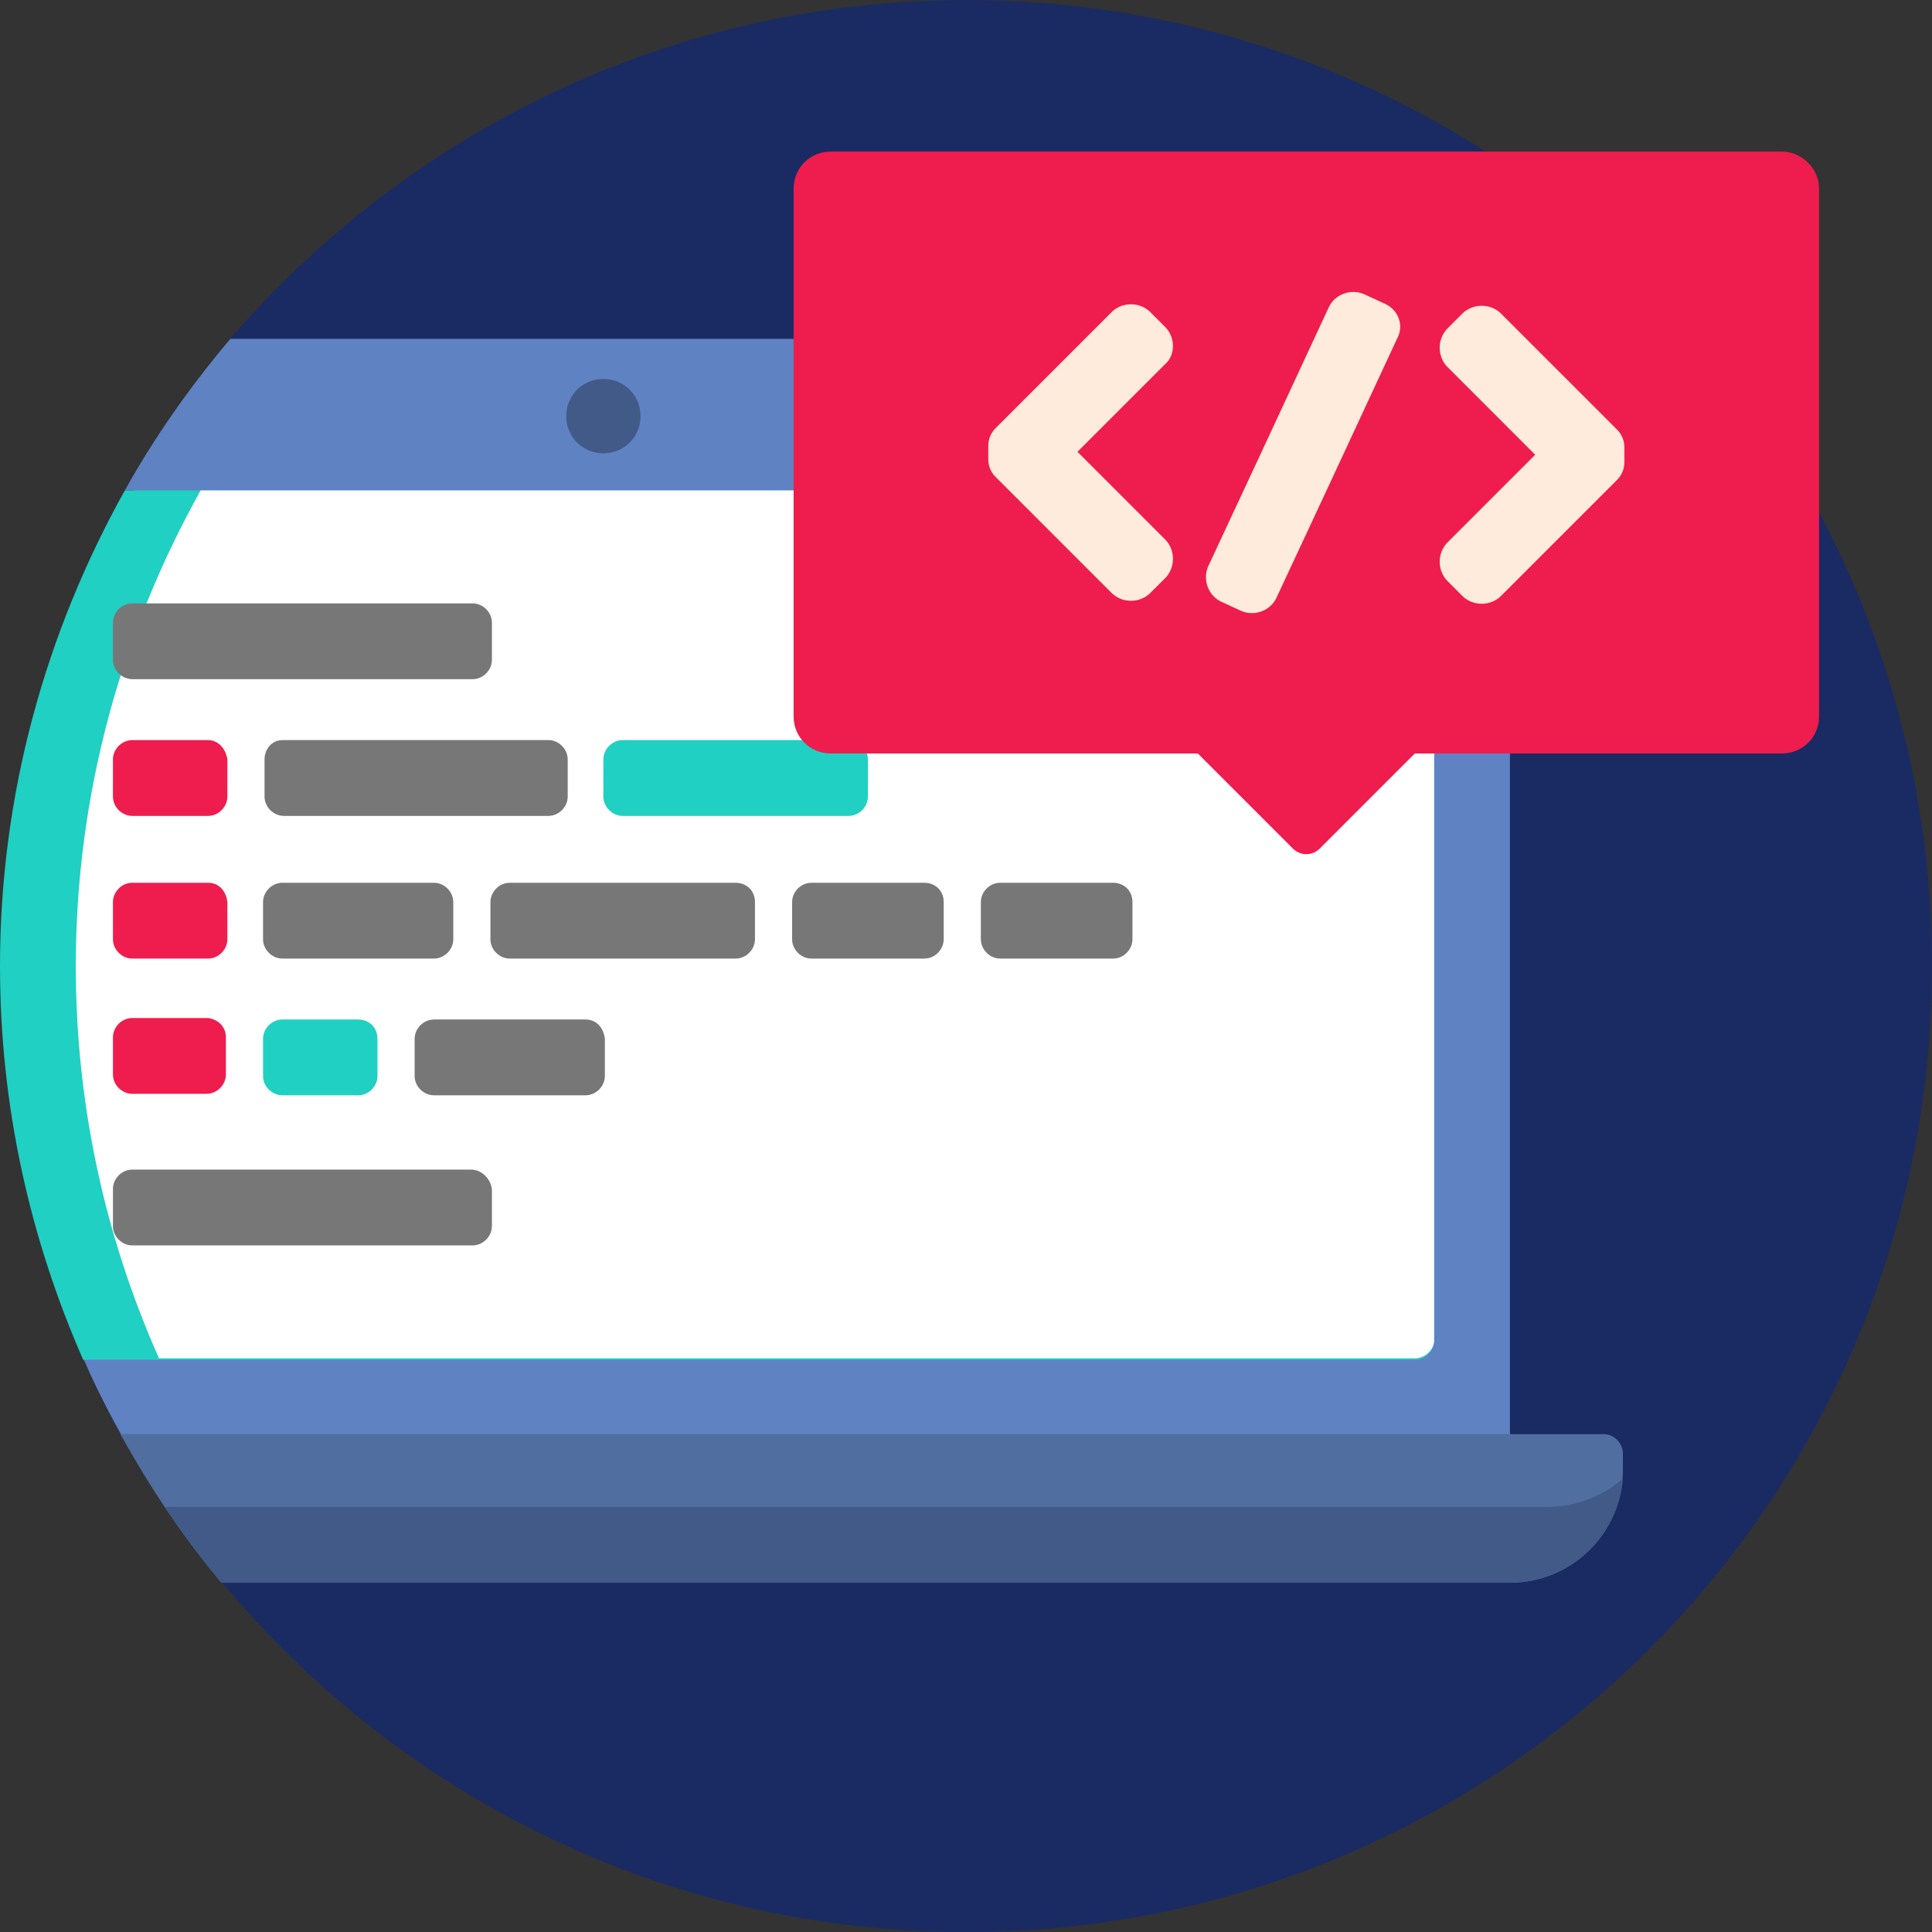 <?xml version="1.0" encoding="utf-8"?>
<!-- Generator: Adobe Illustrator 23.1.0, SVG Export Plug-In . SVG Version: 6.00 Build 0)  -->
<svg version="1.1" id="Layer_1" xmlns="http://www.w3.org/2000/svg" xmlns:xlink="http://www.w3.org/1999/xlink" x="0px" y="0px"
	 viewBox="0 0 130 130" style="enable-background:new 0 0 130 130;" xml:space="preserve">
<rect x="0" y="0" width="130" height="130" fill="#333333" stroke="none"/>
<style type="text/css">
	.st0{fill:#1A2B63;}
	.st1{fill:#5F82C3;}
	.st2{fill:#20D0C2;}
	.st3{fill:#FFFFFF;}
	.st4{fill:#506EA0;}
	.st5{fill:#415A87;}
	.st6{fill:#777777;}
	.st7{fill:#EE1D4D;}
	.st8{fill:#FFEBDC;}
</style>
<g>
	<path class="st0" d="M130,65c0,35.9-29.1,65-65,65c-23,0-43.1-11.9-54.7-29.9h4.9c1.4,0,2.5-1.1,2.5-2.5V25.4c0-1.3-1-2.4-2.3-2.5
		C27.4,8.9,45.2,0,65,0C100.9,0,130,29.1,130,65z"/>
	<g>
		<path class="st0" d="M119.8,58.4H95.2l-6.4,6.4c-0.5,0.5-1.3,0.5-1.8,0l-6.4-6.4H55.9c-1.4,0-2.5-1.1-2.5-2.5V20.3
			c0-1.4,1.1-2.5,2.5-2.5h53.8c5.1,4.8,9.4,10.4,12.7,16.7v21.4C122.4,57.3,121.2,58.4,119.8,58.4z"/>
		<path class="st0" d="M128.5,78.7C122.3,108,96.2,130,65,130S7.7,108,1.5,78.7H128.5z"/>
	</g>
	<path class="st1" d="M101.6,25.4v72.2c0,1.4-1.1,2.5-2.5,2.5H10.3c-1.8-2.8-3.4-5.7-4.7-8.7h3.3c0.7,0,1.3-0.6,1.3-1.3V34.3
		c0-0.7-0.6-1.3-1.3-1.3H8.4c2-3.6,4.4-7,7.1-10.2H99C100.4,22.9,101.6,24,101.6,25.4z"/>
	<path class="st2" d="M96.5,34.3v55.9c0,0.7-0.6,1.3-1.3,1.3H5.6C2,83.3,0,74.4,0,65c0-11.6,3.1-22.5,8.4-32h86.8
		C95.9,33,96.5,33.6,96.5,34.3z"/>
	<path class="st3" d="M95.2,91.4H10.7c-3.6-8.1-5.6-17-5.6-26.4c0-11.6,3.1-22.5,8.4-32h81.7c0.7,0,1.3,0.6,1.3,1.3v55.9
		C96.5,90.8,95.9,91.4,95.2,91.4z"/>
	<path class="st4" d="M109.2,97.8v1.1c0,4.2-3.4,7.6-7.6,7.6H14.9c-2.6-3.1-4.8-6.4-6.8-10h99.8C108.6,96.5,109.2,97.1,109.2,97.8z"
		/>
	<path class="st5" d="M109.2,99.5c-0.3,3.9-3.6,7-7.6,7H14.9c-1.3-1.6-2.6-3.3-3.8-5.1h93C106,101.4,107.8,100.7,109.2,99.5z
		 M40.6,30.5c1.4,0,2.5-1.1,2.5-2.5s-1.1-2.5-2.5-2.5s-2.5,1.1-2.5,2.5S39.2,30.5,40.6,30.5z"/>
	<path class="st2" d="M58.4,51.1v2.5c0,0.7-0.6,1.3-1.3,1.3H41.9c-0.7,0-1.3-0.6-1.3-1.3v-2.5c0-0.7,0.6-1.3,1.3-1.3h15.2
		C57.8,49.8,58.4,50.4,58.4,51.1z M24.1,68.6H19c-0.7,0-1.3,0.6-1.3,1.3v2.5c0,0.7,0.6,1.3,1.3,1.3h5.1c0.7,0,1.3-0.6,1.3-1.3v-2.5
		C25.4,69.1,24.8,68.6,24.1,68.6z"/>
	<path class="st6" d="M7.6,44.4v-2.5c0-0.7,0.6-1.3,1.3-1.3h22.9c0.7,0,1.3,0.6,1.3,1.3v2.5c0,0.7-0.6,1.3-1.3,1.3H8.9
		C8.2,45.7,7.6,45.1,7.6,44.4z M31.7,78.7H8.9c-0.7,0-1.3,0.6-1.3,1.3v2.5c0,0.7,0.6,1.3,1.3,1.3h22.9c0.7,0,1.3-0.6,1.3-1.3V80
		C33,79.3,32.4,78.7,31.7,78.7z M17.8,51.1v2.5c0,0.7,0.6,1.3,1.3,1.3h17.8c0.7,0,1.3-0.6,1.3-1.3v-2.5c0-0.7-0.6-1.3-1.3-1.3H19
		C18.3,49.8,17.8,50.4,17.8,51.1z M19,59.4c-0.7,0-1.3,0.6-1.3,1.3v2.5c0,0.7,0.6,1.3,1.3,1.3h10.2c0.7,0,1.3-0.6,1.3-1.3v-2.5
		c0-0.7-0.6-1.3-1.3-1.3H19z M62.2,59.4h-7.6c-0.7,0-1.3,0.6-1.3,1.3v2.5c0,0.7,0.6,1.3,1.3,1.3h7.6c0.7,0,1.3-0.6,1.3-1.3v-2.5
		C63.5,59.9,62.9,59.4,62.2,59.4z M74.9,59.4h-7.6c-0.7,0-1.3,0.6-1.3,1.3v2.5c0,0.7,0.6,1.3,1.3,1.3h7.6c0.7,0,1.3-0.6,1.3-1.3
		v-2.5C76.2,59.9,75.6,59.4,74.9,59.4z M49.5,59.4H34.3c-0.7,0-1.3,0.6-1.3,1.3v2.5c0,0.7,0.6,1.3,1.3,1.3h15.2
		c0.7,0,1.3-0.6,1.3-1.3v-2.5C50.8,59.9,50.2,59.4,49.5,59.4z M39.4,68.6H29.2c-0.7,0-1.3,0.6-1.3,1.3v2.5c0,0.7,0.6,1.3,1.3,1.3
		h10.2c0.7,0,1.3-0.6,1.3-1.3v-2.5C40.6,69.1,40.1,68.6,39.4,68.6z"/>
	<g>
		<path class="st7" d="M15.2,69.8v2.5c0,0.7-0.6,1.3-1.3,1.3h-5c-0.7,0-1.3-0.6-1.3-1.3v-2.5c0-0.7,0.6-1.3,1.3-1.3H14
			C14.7,68.6,15.2,69.1,15.2,69.8z M14,59.4H8.9c-0.7,0-1.3,0.6-1.3,1.3v2.5c0,0.7,0.6,1.3,1.3,1.3H14c0.7,0,1.3-0.6,1.3-1.3v-2.5
			C15.2,59.9,14.7,59.4,14,59.4z M14,49.8H8.9c-0.7,0-1.3,0.6-1.3,1.3v2.5c0,0.7,0.6,1.3,1.3,1.3H14c0.7,0,1.3-0.6,1.3-1.3v-2.5
			C15.2,50.4,14.7,49.8,14,49.8z"/>
		<path class="st7" d="M122.4,12.7v35.5c0,1.4-1.1,2.5-2.5,2.5H95.2l-6.4,6.4c-0.5,0.5-1.3,0.5-1.8,0l-6.4-6.4H55.9
			c-1.4,0-2.5-1.1-2.5-2.5V12.7c0-1.4,1.1-2.5,2.5-2.5h64C121.2,10.2,122.4,11.3,122.4,12.7z"/>
	</g>
	<path class="st8" d="M94,22.8l-4.6,9.9l-3.5,7.5c-0.4,0.9-1.5,1.3-2.4,0.9l-1.3-0.6c-0.9-0.4-1.3-1.5-0.9-2.4l3.5-7.5l4.6-9.9
		c0.4-0.9,1.5-1.3,2.4-0.9l1.3,0.6C94.1,20.8,94.5,21.9,94,22.8z M78.4,22l-1-1c-0.7-0.7-1.9-0.7-2.6,0L67,28.8
		c-0.3,0.3-0.5,0.7-0.5,1.2c0,0.2,0,0.8,0,0.9c0,0.5,0.2,0.9,0.5,1.2l7.8,7.8c0.7,0.7,1.9,0.7,2.6,0l1-1c0.7-0.7,0.7-1.9,0-2.6
		l-5.9-5.9l5.9-5.9C79.1,23.9,79.1,22.7,78.4,22z M109.3,30.1c0-0.5-0.2-0.9-0.5-1.2l-7.8-7.8c-0.7-0.7-1.9-0.7-2.6,0l-1,1
		c-0.7,0.7-0.7,1.9,0,2.6l5.9,5.9l-5.9,5.9c-0.7,0.7-0.7,1.9,0,2.6l1,1c0.7,0.7,1.9,0.7,2.6,0l7.8-7.8c0.3-0.3,0.5-0.7,0.5-1.2
		C109.3,30.8,109.3,30.2,109.3,30.1z"/>
</g>
</svg>
